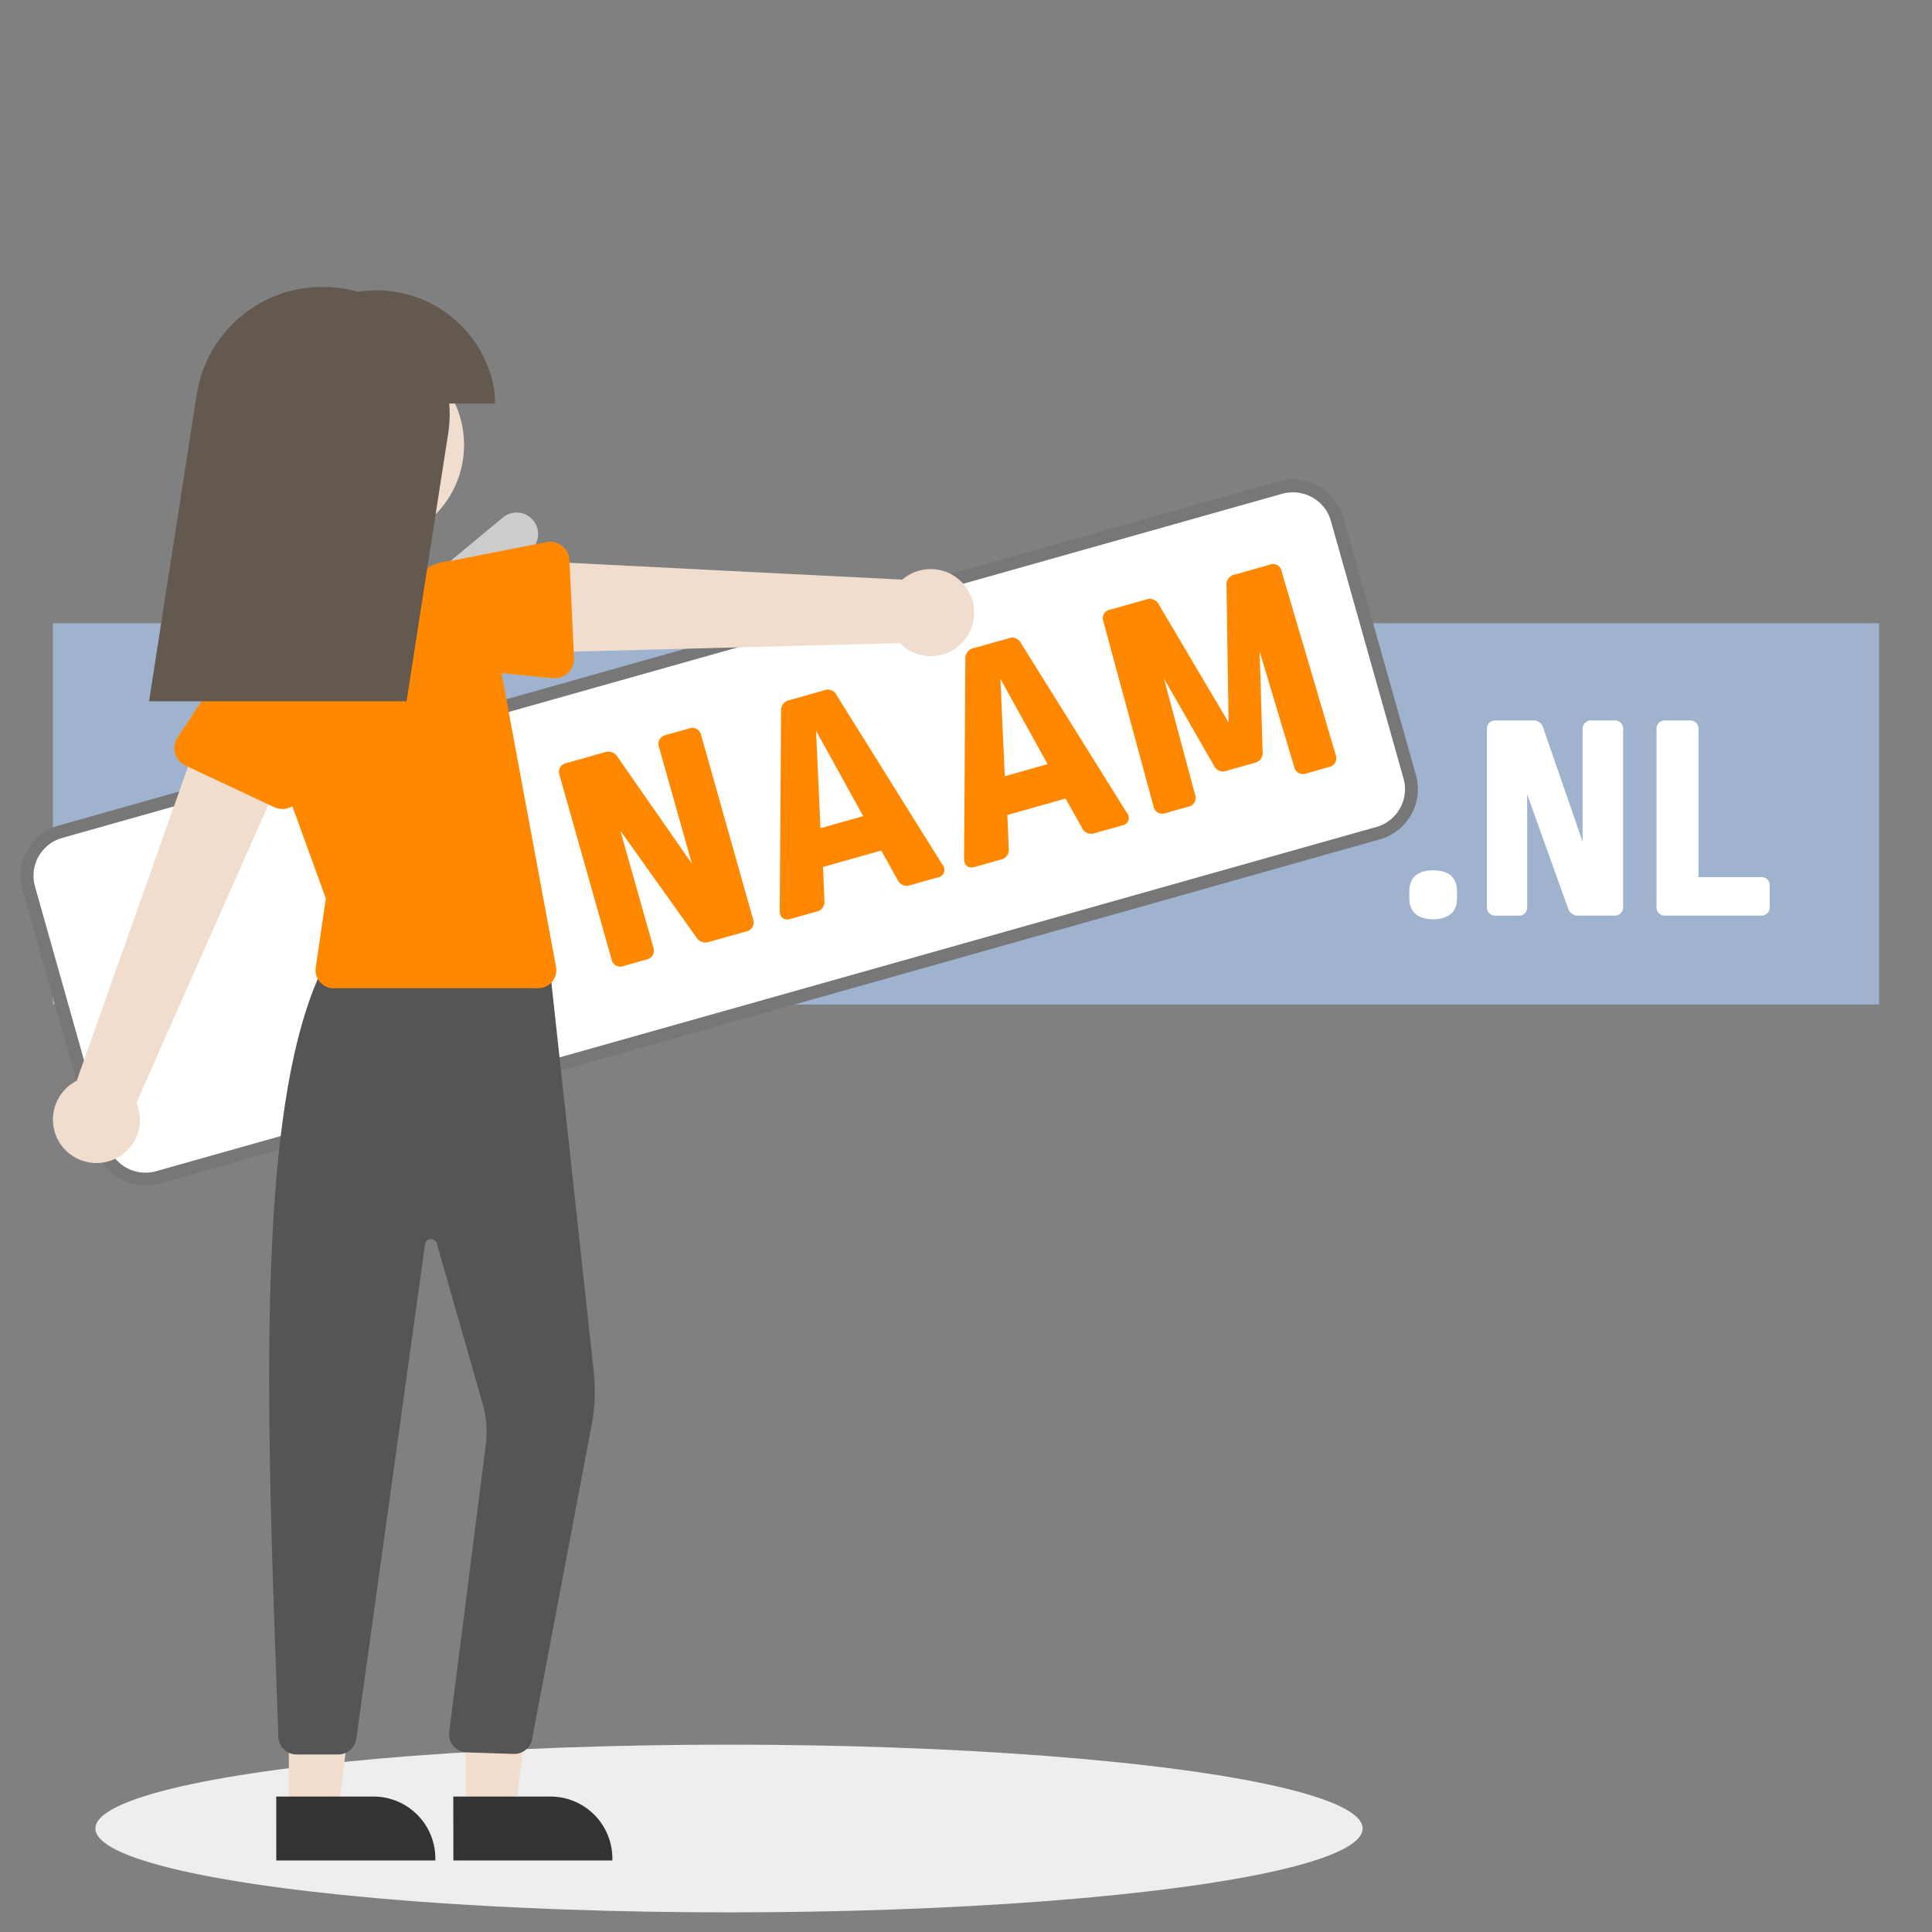 <svg xmlns="http://www.w3.org/2000/svg" viewBox="0 0 150 150"><rect x="0" y="0" width="150" height="150" fill="#808080" stroke="none"/><defs><style>.a0c71162-e182-4402-b2a8-d38685200fa2{isolation:isolate;}.ad008506-e40e-414d-b0d1-dac7ec8df222{fill:#9fb3ce;}.b115953c-168e-4078-b3fe-caab8527af8e,.ed2e410c-ddc5-4e24-8092-517f27c62593{fill:#fff;}.ed2e410c-ddc5-4e24-8092-517f27c62593{stroke:#777;stroke-miterlimit:10;}.a3ede7e6-526e-4980-873f-019f30818e07{fill:#f80;}.aa31aaaf-573e-47b1-9aad-a601e58ac660{fill:#eee;mix-blend-mode:multiply;}.a5440b2b-020d-4820-ad43-22fb95821990{fill:#ccc;}.e56888a2-a39d-4ffb-8cbc-3f2f5652ecf4{fill:#f0ddce;}.a2c7b83a-77b1-4651-9086-df774119d1b0{fill:#333;}.a28db60a-e795-4637-9a9d-92ae23b01bd9{fill:#555;}.fc16397d-3c97-43e3-b8e3-63043c078ede{fill:#63594f;}</style></defs><title>22</title><g class="a0c71162-e182-4402-b2a8-d38685200fa2"><g id="bba4681a-7a2c-406a-9cb0-d6acf9f55cbb" data-name="Ebene 1"><rect class="ad008506-e40e-414d-b0d1-dac7ec8df222" x="4.108" y="48.39" width="141.784" height="29.599"/><path class="b115953c-168e-4078-b3fe-caab8527af8e" d="M113.121,69.191v.579c0,1.018-.648,1.6-1.85,1.6s-1.851-.578-1.851-1.6v-.579c0-1.064.648-1.619,1.851-1.619S113.121,68.127,113.121,69.191Z"/><path class="b115953c-168e-4078-b3fe-caab8527af8e" d="M122.549,71.088a.777.777,0,0,1-.81-.578l-3.169-8.836v8.7a.64.64,0,0,1-.694.717h-1.735a.64.64,0,0,1-.694-.717V56.654a.64.64,0,0,1,.694-.717h2.869a.775.775,0,0,1,.809.578l3.054,8.837v-8.7a.657.657,0,0,1,.717-.717H125.3a.647.647,0,0,1,.717.717V70.371a.647.647,0,0,1-.717.717Z"/><path class="b115953c-168e-4078-b3fe-caab8527af8e" d="M131.156,55.937a.647.647,0,0,1,.717.717V68.1h4.834a.633.633,0,0,1,.694.694v1.573a.64.64,0,0,1-.694.717h-7.4a.64.64,0,0,1-.694-.717V56.654a.64.64,0,0,1,.694-.717Z"/><path id="f6ef64e6-52bf-4b30-8b69-2e680efc7cd1" data-name="ee70bbe5-0fd0-40b4-b554-505cd54c2bbd" class="ed2e410c-ddc5-4e24-8092-517f27c62593" d="M103.179,39.072a3.584,3.584,0,0,0-3.75-1.221L4.686,64.578a3.548,3.548,0,0,0-2.451,4.377L7.879,88.962a3.548,3.548,0,0,0,4.377,2.451L107,64.686a3.552,3.552,0,0,0,2.451-4.377L103.808,40.3a3.5,3.5,0,0,0-.626-1.23Z"/><path class="a3ede7e6-526e-4980-873f-019f30818e07" d="M55.068,73.125a.839.839,0,0,1-1.012-.364L48.168,64.5l2.552,9.045a.691.691,0,0,1-.511.949l-1.8.509a.692.692,0,0,1-.932-.542L43.448,60.2a.692.692,0,0,1,.512-.949l2.983-.842a.839.839,0,0,1,1.011.364l5.768,8.293L51.17,58.02a.71.71,0,0,1,.535-.957l1.78-.5a.7.7,0,0,1,.957.536l4.024,14.265a.7.7,0,0,1-.536.956Z"/><path class="a3ede7e6-526e-4980-873f-019f30818e07" d="M63.977,53.6a.761.761,0,0,1,.994.4l8.2,13.138a.594.594,0,0,1-.37.988l-2.141.6a.772.772,0,0,1-.977-.425l-1.263-2.267L63.9,67.311l.108,2.592a.78.78,0,0,1-.635.88l-2,.563c-.506.143-.834-.1-.833-.648l.1-15.48a.8.8,0,0,1,.666-.863ZM63.7,64.3l3.32-.936-3.662-6.628Z"/><path class="a3ede7e6-526e-4980-873f-019f30818e07" d="M78.29,49.564a.763.763,0,0,1,.995.4l8.2,13.138a.594.594,0,0,1-.371.988l-2.141.6A.772.772,0,0,1,84,64.264L82.733,62,78.21,63.273l.108,2.592a.78.78,0,0,1-.634.88l-2,.564c-.5.142-.834-.1-.832-.649l.1-15.48a.8.8,0,0,1,.665-.863Zm-.279,10.7,3.32-.937L77.669,52.7Z"/><path class="a3ede7e6-526e-4980-873f-019f30818e07" d="M101.432,60.046a.7.7,0,0,1-.957-.535L97.8,50.579l.228,7.8a.771.771,0,0,1-.617.85l-2.189.617a.771.771,0,0,1-.971-.4l-3.884-6.773,2.411,9.006a.7.7,0,0,1-.536.956l-1.732.489a.7.7,0,0,1-.956-.535L85.675,48.286a.688.688,0,0,1,.535-.956l2.766-.78a.792.792,0,0,1,1,.394l5.411,9.147-.16-10.6a.783.783,0,0,1,.61-.874l2.718-.766a.678.678,0,0,1,.956.535L103.7,58.6a.7.7,0,0,1-.536.957Z"/><ellipse class="aa31aaaf-573e-47b1-9aad-a601e58ac660" cx="56.601" cy="141.965" rx="49.195" ry="6.51"/><path class="a5440b2b-020d-4820-ad43-22fb95821990" d="M41.159,42.759,22.535,58.2a1.668,1.668,0,1,1-2.129-2.569h0L39.03,40.191a1.668,1.668,0,1,1,2.129,2.568Z"/><polygon class="e56888a2-a39d-4ffb-8cbc-3f2f5652ecf4" points="36.171 140.734 40.001 140.734 41.823 125.962 36.171 125.962 36.171 140.734"/><path class="a2c7b83a-77b1-4651-9086-df774119d1b0" d="M35.194,139.484h7.543a4.806,4.806,0,0,1,4.806,4.806h0v.156H35.2Z"/><polygon class="e56888a2-a39d-4ffb-8cbc-3f2f5652ecf4" points="22.426 140.734 26.256 140.734 28.078 125.962 22.426 125.962 22.426 140.734"/><path class="a2c7b83a-77b1-4651-9086-df774119d1b0" d="M21.449,139.484h7.543A4.806,4.806,0,0,1,33.8,144.29h0v.156H21.45Z"/><path class="a28db60a-e795-4637-9a9d-92ae23b01bd9" d="M26.269,136.214H23.012a1.4,1.4,0,0,1-1.4-1.356l-.1-2.849c-.823-22.786-1.674-46.347,3.6-56.937l.041-.083L42.6,74.357l3.5,32.148a13.935,13.935,0,0,1-.162,4.112L41.31,135.03a1.406,1.406,0,0,1-1.436,1.143l-3.658-.119a1.407,1.407,0,0,1-1.35-1.461c0-.028,0-.056.006-.083l2.873-22.579a7.723,7.723,0,0,0-.26-2.9L33.911,96.537A.469.469,0,0,0,33,96.6L27.662,135A1.411,1.411,0,0,1,26.269,136.214Z"/><circle class="e56888a2-a39d-4ffb-8cbc-3f2f5652ecf4" cx="28.357" cy="34.544" r="7.673"/><path class="a3ede7e6-526e-4980-873f-019f30818e07" d="M41.782,76.73H25.906A1.406,1.406,0,0,1,24.5,75.324a1.377,1.377,0,0,1,.015-.2l.784-5.372L20.693,57.081a9.321,9.321,0,0,1,7.5-12.423h0a9.288,9.288,0,0,1,9.691,5.253L38.9,52.064l4.269,23a1.406,1.406,0,0,1-1.126,1.638,1.389,1.389,0,0,1-.257.024Z"/><path class="e56888a2-a39d-4ffb-8cbc-3f2f5652ecf4" d="M8.267,90.205a3.356,3.356,0,0,0,2.326-4.59l12.371-27.95-7.077-1.783L5.952,83.917a3.374,3.374,0,0,0,2.315,6.288Z"/><path class="a3ede7e6-526e-4980-873f-019f30818e07" d="M21.29,62.664l-6.883-3.222a1.5,1.5,0,0,1-.725-2,1.462,1.462,0,0,1,.108-.193l4.183-6.317A4.179,4.179,0,0,1,25.532,54.5l-2.163,7.236a1.5,1.5,0,0,1-1.873,1.01,1.456,1.456,0,0,1-.206-.078Z"/><path class="e56888a2-a39d-4ffb-8cbc-3f2f5652ecf4" d="M74.994,49.535a3.352,3.352,0,0,1-5.13.4l-30.555.793,1.047-7.223L70.061,45a3.374,3.374,0,0,1,4.933,4.536Z"/><path class="a3ede7e6-526e-4980-873f-019f30818e07" d="M44.1,52.247a1.505,1.505,0,0,1-1.186.405L35.4,51.9a4.179,4.179,0,0,1-.418-8.347l7.435-1.462a1.506,1.506,0,0,1,1.767,1.187,1.455,1.455,0,0,1,.026.219l.357,7.591A1.505,1.505,0,0,1,44.1,52.247Z"/><path class="fc16397d-3c97-43e3-b8e3-63043c078ede" d="M38.438,31.332a7.881,7.881,0,0,0-.287-2.054,9.279,9.279,0,0,0-10.379-6.622,9.916,9.916,0,0,0-2.739-.383h0a9.878,9.878,0,0,0-9.761,8.361l-3.7,23.815H31.566l3.228-20.782a9.917,9.917,0,0,0,.084-2.335Z"/></g></g></svg>